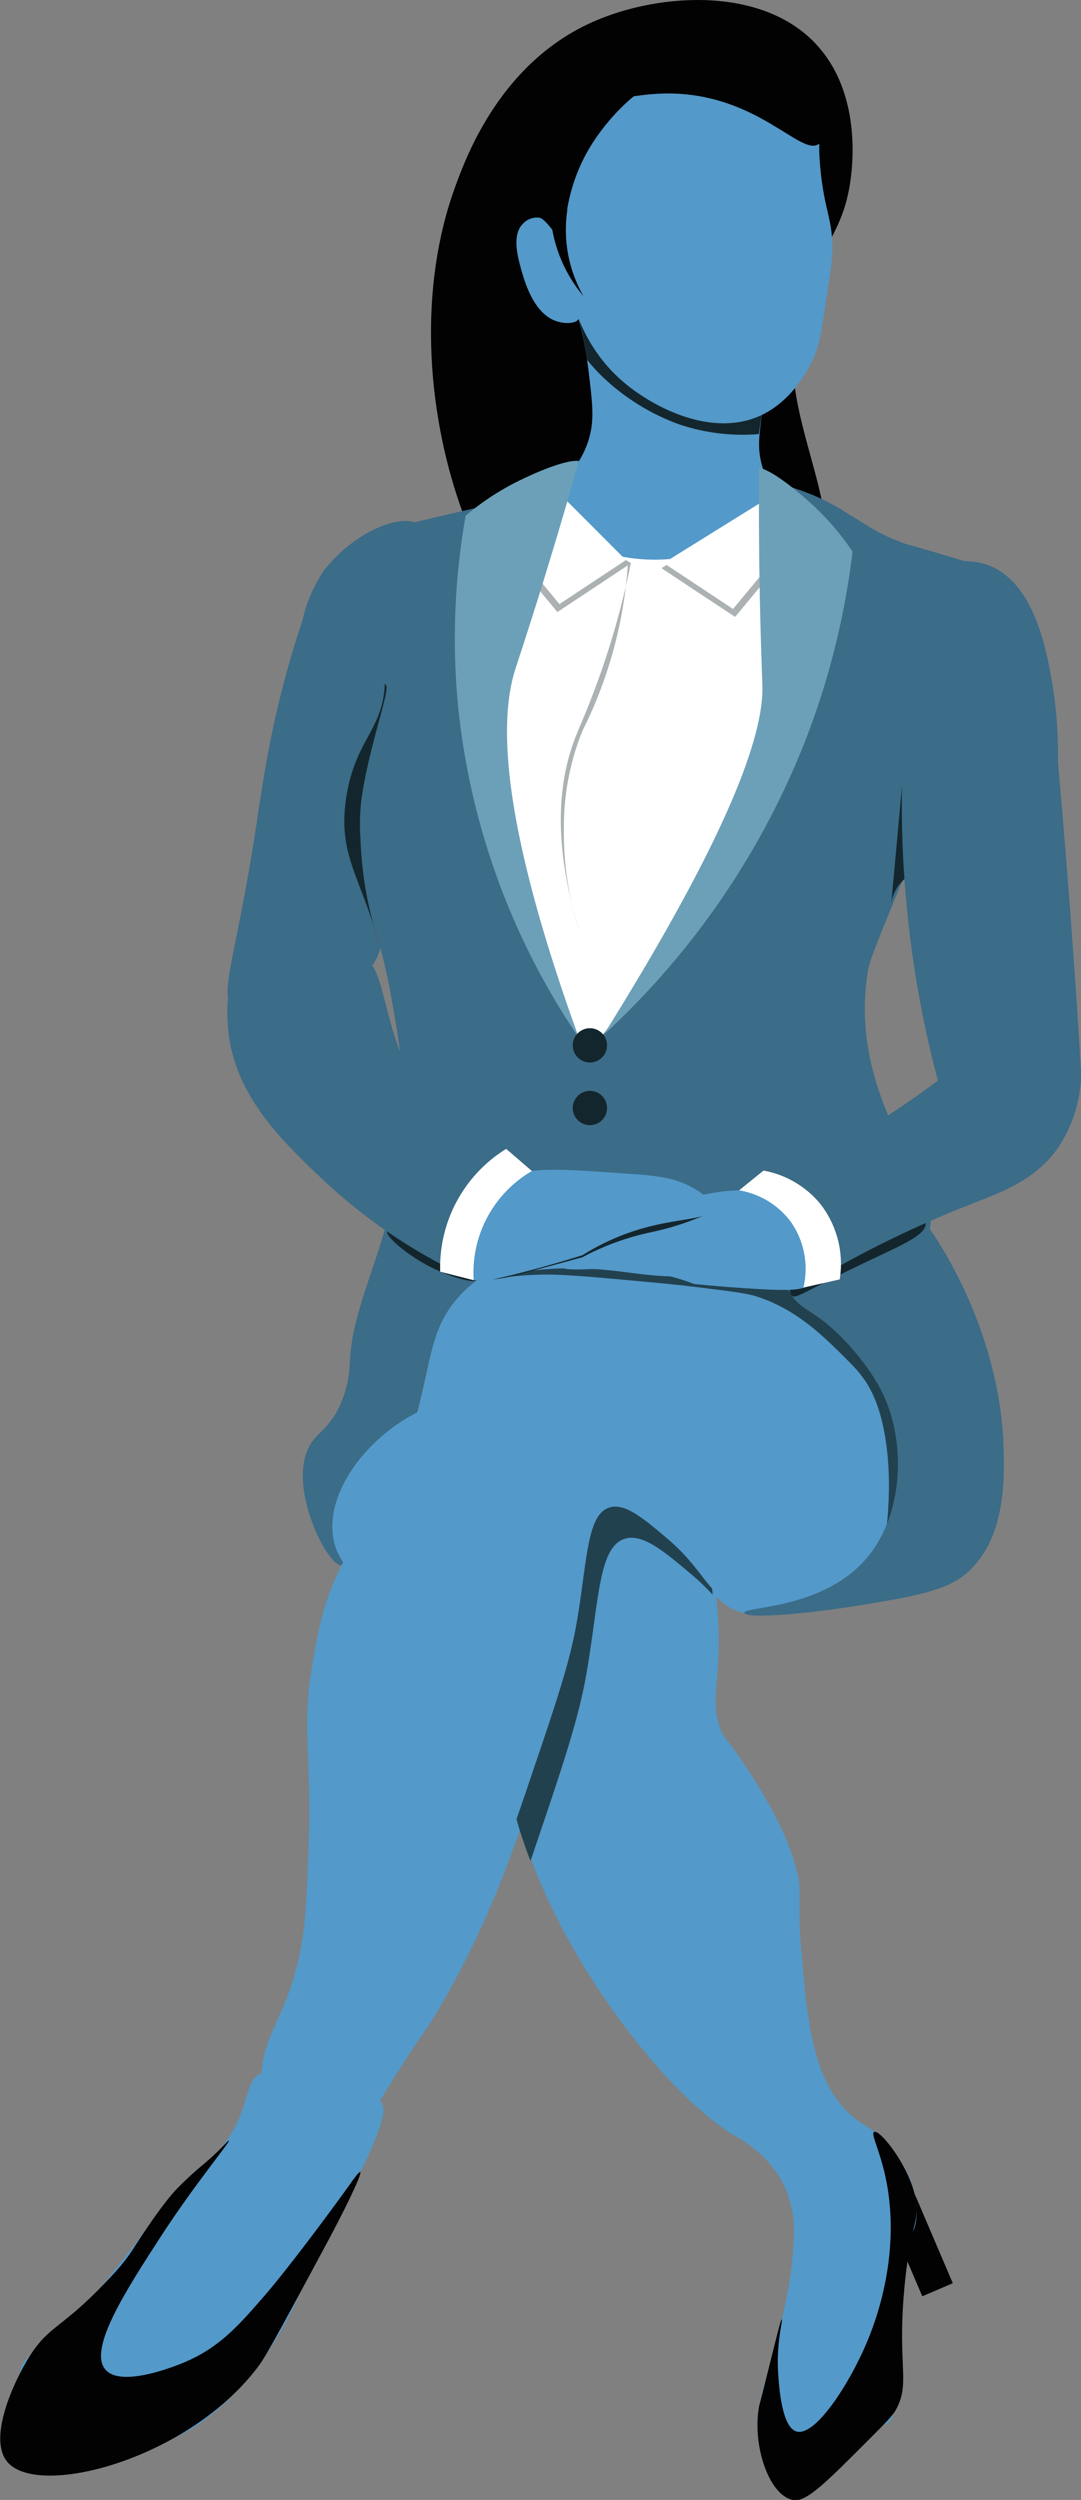 <svg id="Layer_1" data-name="Layer 1" xmlns="http://www.w3.org/2000/svg" viewBox="0 0 235.79 545.04"><rect x="0" y="0" width="235.79" height="545.04" fill="#808080" stroke="none"/><defs><style>.cls-1{fill:#020203;}.cls-2{fill:#3b6c88;}.cls-3{fill:#5399c9;}.cls-4{fill:#14262d;}.cls-5{fill:#a72d2d;}.cls-6{fill:#22414f;}.cls-7{fill:#bc9773;}.cls-8{fill:#fff;}.cls-9{fill:#acb2b3;}.cls-10{fill:#6ca0b8;}</style></defs><path class="cls-1" d="M354.68,51.13c-1.31,9.82-5.54,14.19-8.76,21-12.93,27.22,11.37,48.71.78,70.36-6.78,13.88-25.56,23-40.08,20.69C274.69,158.1,252.5,96,268.49,52.5c2.43-6.63,9.91-27,30.1-35.89,14.58-6.44,38-7.88,49.53,6C357.06,33.31,355.05,48.45,354.68,51.13Z" transform="translate(-169.16 -11.89)"/><path class="cls-2" d="M386.37,136.34c6,5-2.82,25.07-19.32,65-7.95,19.22-8.31,20.37-8.69,22.93-4.45,30.16,19.36,48.27,12.57,57.82-7,9.8-33.1-7.82-65.78-.11-19.27,4.54-33.2,16.1-42.09,25.34-.12.55-.31,1.36-.52,2.35-1.4,6.2-2.08,9.29-2.4,10.22-1.74,5.13-6.5,5.13-10.67,9.41-8.5,8.68-3.17,23.31-5.79,23.83-3,.6-12.6-18.18-6.45-26.89,1.45-2.05,3.37-3,5.39-6.58a23.83,23.83,0,0,0,2.83-10.8c.67-13.7,8.87-25.48,11.27-46.52,1.39-12.3-.22-21.58-2.09-32.36-4.5-25.87-12-29.21-10-44.35,1.95-14.41,9.18-15.79,8.43-28.62-.79-13.54-9.7-19.7-6-25.94,1.62-2.74,7-4,17.62-6.52,10.38-2.42,15.56-3.66,19.81-3.14,10.89,1.34,11.08,7.83,22.77,10.55,11.31,2.62,21.86-1,24.35-1.79,10.32-3.5,11.47-7.55,18.06-7.31,5.89.22,6.93,4,16.66,7.48,1.16.42.23,0,10.6,3.11C383.07,135.24,386.14,136.15,386.37,136.34Z" transform="translate(-169.16 -11.89)"/><path class="cls-2" d="M362.21,131.51c-.15,7.78-41.65,12.82-49.06,13.68-31.88,3.72-74.59,4.87-75.54-1.5-.1-.64.32-.86,22-13.52,5.23-3.06,10.85-6.36,19.16-8.64,2.64-.72,4-.92,6.81-1.5,17.61-3.6,18.68-6.91,27.6-7.79,6.52-.66,13.58,1.44,27.69,5.63A47.09,47.09,0,0,1,354.26,124C359,127.17,362.26,129.33,362.21,131.51Z" transform="translate(-169.16 -11.89)"/><path class="cls-3" d="M345.23,124.47c-.14.89-1,1.76-10.3,4.63-12,3.68-18,5.52-22.7,5.55-11.7.09-25.87-5.77-25.87-11.26,0-5.78,15.71-11.76,29.37-11.52C331,112.14,345.88,120.2,345.23,124.47Z" transform="translate(-169.16 -11.89)"/><rect class="cls-1" x="365.83" y="490.36" width="7.24" height="21.57" transform="translate(-336.35 173.56) rotate(-23.13)"/><path class="cls-4" d="M363.59,208.63a8.73,8.73,0,0,1,1.44-3.48,9,9,0,0,1,2.25-2.26V168.13h0Z" transform="translate(-169.16 -11.89)"/><path class="cls-3" d="M343.62,124.75l-56.34-3.94c8.21-5.73,10.1-12,10.63-14.37.84-3.69.42-7.09-.33-13.31a88.44,88.44,0,0,0-2.18-11.69h39.21a62.2,62.2,0,0,1,1,18.45c-.59,5.8-1.46,8.83-.32,13.2C336.69,118.58,340.54,122.38,343.62,124.75Z" transform="translate(-169.16 -11.89)"/><path class="cls-4" d="M302.44,95.72a48.15,48.15,0,0,0,14.33,8.5,43.13,43.13,0,0,0,17.91,2.31c.14-.9.27-1.8.41-2.7s.27-1.8.39-2.7c-10.85,5.07-24-1.67-30.63-7.34a35,35,0,0,1-9.7-13.62h0a90.66,90.66,0,0,1,2,10.11A41.57,41.57,0,0,0,302.44,95.72Z" transform="translate(-169.16 -11.89)"/><path class="cls-3" d="M292.79,66.44c2.31,4.47.2,6.33,2.17,12,.44,1.26.94,2.26.43,3-.72,1.11-3.08,1-4.54.58-5.25-1.46-7.26-8.79-8-11.35-.77-2.8-2.08-7.54.37-10a4.18,4.18,0,0,1,3.5-1.33c.55.1,1.31.43,3.74,3.74A27.48,27.48,0,0,1,292.79,66.44Z" transform="translate(-169.16 -11.89)"/><path class="cls-2" d="M393.36,198.63c-3.32.82-10.25-8.47-24.14-27-6.59-8.83-8.35-11.73-8.45-16.05-.23-10.41,8.14-20.1,17.14-21.22a15,15,0,0,1,6.83.76c10,3.76,12.63,18.45,13.81,25C401.14,174.58,400.55,196.87,393.36,198.63Z" transform="translate(-169.16 -11.89)"/><path class="cls-2" d="M405,246.21l-31.25,1.3a229.56,229.56,0,0,1-5.26-25.32A235.7,235.7,0,0,1,366.81,166l31.85-1.69q1.83,19.25,3.39,39.11Q403.75,225.17,405,246.21Z" transform="translate(-169.16 -11.89)"/><path class="cls-2" d="M240.51,173.53c1.88.38,4.39-2.73,9.43-8.94,4.31-5.33,7.73-9.56,10.14-15.81.38-1,6.82-18.15,1-22.34-4.44-3.19-14.79,1.91-20.39,8.82C229.58,148.94,235,172.43,240.51,173.53Z" transform="translate(-169.16 -11.89)"/><path class="cls-2" d="M252.45,200.87c-.11,13.14,1.12,16-1.55,20.7-5.34,9.45-23.55,16.51-30.25,11-4.32-3.55-.35-9.44,4.41-40.68,1.51-9.93,3.49-25,9.9-44.19,3.26-9.76,5.2-13.21,7.48-13.28,4.83-.15,9.71,14.53,11.59,25.84C256.26,173.64,252.64,176.14,252.45,200.87Z" transform="translate(-169.16 -11.89)"/><path class="cls-4" d="M247.78,194.73a45.58,45.58,0,0,1,.22-8.59c1.57-11.28,6.28-23.78,5.37-24.82-.1-.12-.2-.24-.29-.37-.33,10.18-6.66,12.31-8.47,25.32-1.51,10.92,2.21,15.56,6.06,27.41A82.37,82.37,0,0,1,247.78,194.73Z" transform="translate(-169.16 -11.89)"/><path class="cls-5" d="M250.68,213.67c.42,1.56.9,3.18,1.46,4.86C251.65,216.78,251.17,215.17,250.68,213.67Z" transform="translate(-169.16 -11.89)"/><path class="cls-3" d="M365.52,338.12c-.46,4.91-.86,8.8-3.54,12.88-5.06,7.74-14.21,10-19.32,11.27-5.71,1.42-8.65,2.15-12.24,1-6.17-2-6.41-7.17-15.12-14.49-4.95-4.16-8.92-7.5-12.24-6.45-5,1.56-4.79,11.72-7.19,25.36-1.49,8.55-4.4,17.09-10.19,34.2-4.82,14.2-9.85,28.83-19.64,46-4.83,8.48-4,5.61-14,22-10.45,17.09-12.47,22.06-15.9,21.81-5.64-.42-11.26-14.82-10-27.68.9-9.46,4.87-11.44,8-24.47,1.59-6.49,1.82-12.06,2.26-23.18.91-22.66-1.65-27.17,1-42.17,1.09-6.21,2-11.77,5.14-18.68,4.53-10.1,8.4-11.48,13.15-22.5a106,106,0,0,0,5.53-17.42c2.07-8.6,2.48-14.38,7.4-20.29a26.31,26.31,0,0,1,4.84-4.5c8.24-5.9,17-3.77,37.67-2.58,19,1.09,19.51-.25,25.75,1.93,3.73,1.31,13.81,5,21.25,15.13C367.4,318,366.09,331.92,365.52,338.12Z" transform="translate(-169.16 -11.89)"/><path class="cls-3" d="M350.71,66.07c0,2.57-.43,5.36-1.29,10.94-.95,6.22-1.42,9.32-2.26,11.59-.3.85-3.68,9.68-11.54,13.62-10.79,5.4-24-1.45-30.64-7.18-9.74-8.39-11.62-19.7-12.23-23.73-.78-5.24-1.64-17.78,6.43-29.39,1.71-2.46,11.55-16.59,27.05-16.11,8.34.27,18.41,4.77,21.25,12.24,1.16,3.07-.22,3.12.73,11.66S350.72,59.59,350.71,66.07Z" transform="translate(-169.16 -11.89)"/><path class="cls-6" d="M308.73,291.23c5.2.48,7.86.74,10.87,1.09,8.11,1,12.17,1.45,14.62,2.23,8.87,2.87,14.75,8.8,20.5,14.61a26.41,26.41,0,0,1,2.66,3.08c1.47,2,3.49,5.47,4.7,12.07,1.78,9.63.68,19.4.13,23.31,2-4.33,8.45-19.34,1.93-32.12-1.7-3.33-4.52-6.26-10.15-12.12-6.84-7.13-11.47-10-16.4-11.68a20.42,20.42,0,0,0-2.83-.79c-6.85-1.24-10.42-.74-17.07-.71-8.11,0-11.56-1.21-19.95-1.71a73.38,73.38,0,0,0-23.55,2.61,88.7,88.7,0,0,1,12.92-1.31C291.5,289.67,297.31,290.19,308.73,291.23Z" transform="translate(-169.16 -11.89)"/><path class="cls-3" d="M235.44,509.72c-5.32,13.82-20,35.37-37.34,35.73a27.07,27.07,0,0,1-13.2-3.53c-1.19-.65-11.89-6.43-11.27-12.89.33-3.46,3.66-4.32,10.63-10.94a120.31,120.31,0,0,0,9.66-10.94c9.24-11.21,9.48-14,16.42-20.61,4.56-4.36,5.06-3.72,7.4-6.75,6.13-7.92,4.73-14.74,8.37-15.78,4.11-1.16,6.73,7.26,14.62,7.89,5.81.47,9.45-3.72,11.31-2s-.19,6.31-1.79,10.22c-3.27,8-6.52,10.93-10.31,18.35C237.43,503.38,236.86,506.05,235.44,509.72Z" transform="translate(-169.16 -11.89)"/><path class="cls-3" d="M326.24,388.67c.87,2.42,1.24,1.84,5.15,7.72,2.69,4.05,8.63,13,11.27,22.22,1.79,6.24.24,6.25,1.29,18.6,1.32,15.39,2.5,29.16,11.59,36.45,2.59,2.07,4.12,2.27,6.76,5.15,1.06,1.17,7.38,7.85,6.76,16.42-.26,3.42-1.33,3.4-2.58,8.7-1.07,4.59-.93,7.49-1,13.84-.09,19.68-1.61,21.42-2.57,22.22-2.12,1.76-3.49.61-12.24,1.61-11.45,1.3-13.31,3.75-15.13,2.26-4.85-4,6.19-23.08,6.76-44.43a23.41,23.41,0,0,0-1.92-10.63c-3.14-6.86-9.17-10.22-10.95-11.27-14.71-8.71-36.46-37-45.07-62.14-6.79-19.78-.61-21.46-7.6-34.45-11.29-21-32.68-19.65-34.93-33.88-1.75-11.12,9.42-23.83,20.63-28.25,27.31-10.79,61.38,24.93,62.95,41.13.38,3.94.47,6.85.47,6.85C326.28,378.64,324.06,382.61,326.24,388.67Z" transform="translate(-169.16 -11.89)"/><path class="cls-2" d="M388.05,327.18c.22,7.31.48,20.3-8.05,27.69-4.4,3.8-10.92,5-23.82,7.09-12.3,2-24.46,2.82-24.67,1.58-.25-1.47,17.36-.63,26.92-12.21,7.79-9.43,8.31-24.79,3.46-35.23-3-6.47-8.42-11.9-9.58-13.05-5.52-5.5-8.28-5.44-10.46-8.7-5.77-8.6.07-28,8.7-30.1C363.3,261.18,387.1,295,388.05,327.18Z" transform="translate(-169.16 -11.89)"/><path class="cls-4" d="M371.06,278.53c-.09-.93-.84-1.55-1.63-2.18-4.82-3.83-12.1-1.88-12.92-1.65-10.79,3-16.93,17.42-14.65,19.64.88.86,2.38-.72,15.77-7.09C366.09,283.23,371.29,281.11,371.06,278.53Z" transform="translate(-169.16 -11.89)"/><path class="cls-3" d="M311,275.29c9-2.44,17.92-5.08,24.63-3.29a10.47,10.47,0,0,1,1.25.4c6.16,2.54,8.51,8.93,8.94,10.15.79,2.27,2.25,6.48.23,9-1.27,1.57-3.45,1.88-12.91,1.29-5.11-.31-9.39-.71-12.54-1a51.26,51.26,0,0,0-16.19-3.31c-7.1-.27-13.14,1-13.81-1.17-.44-1.4,1.76-3.62,2.64-4.44C297.58,278.69,301.93,277.74,311,275.29Z" transform="translate(-169.16 -11.89)"/><path class="cls-1" d="M347,32.67c1.55,3.14,3.08,8.79.87,10.54-3.46,2.75-11.24-8-26.79-10.46-10.56-1.66-17.1,1.64-17.86-.08-.7-1.56,9.1-11,21.89-11C332.16,21.64,342.81,24.2,347,32.67Z" transform="translate(-169.16 -11.89)"/><path class="cls-2" d="M345.07,292.08h0s.89-10-3.15-15.46c-1.56-2.1-4.5-4.36-10.52-5.21a187.83,187.83,0,0,0,27.92-14.11,184.6,184.6,0,0,0,16.1-11.11H405a30.06,30.06,0,0,1-5.07,15.94c-5.12,7.32-12.5,9.73-20.29,12.8A236.27,236.27,0,0,0,345.07,292.08Z" transform="translate(-169.16 -11.89)"/><path class="cls-6" d="M284.88,417.61l.3-.89c6.75-19.92,10.13-29.87,11.87-39.81,2.79-15.89,2.6-27.71,8.37-29.53,3.87-1.22,8.48,2.66,14.24,7.49a53.39,53.39,0,0,1,4.94,4.69c0-.43-.07-.89-.12-1.36h0C322,355.54,320,351.74,314.32,347c-4.94-4.16-8.91-7.49-12.23-6.44-5,1.56-4.8,11.72-7.19,25.36-1.5,8.54-4.4,17.09-10.2,34.19-.94,2.78-1.89,5.57-2.88,8.39.43,1.57.95,3.27,1.6,5.13C283.87,415,284.36,416.29,284.88,417.61Z" transform="translate(-169.16 -11.89)"/><path class="cls-1" d="M247.74,485.43c.58.34-4.59,10.48-6.82,14.63-9,16.73-13.47,25.08-15.13,27.36-15,20.52-48.19,29.28-55,21.25-4.31-5,1.18-17.35,5-23.33,4.21-6.49,6.64-5.68,16.2-15.63,1.15-1.2,2.38-2.47,3.75-4.13,2.13-2.59,2.34-3.34,5.38-7.81,4.18-6.17,6.25-8.33,7-9.07,1.37-1.38,2.88-2.76,2.88-2.76,1.37-1.25,2.13-1.83,3.11-2.68,3.35-2.85,4.83-4.82,5-4.7.3.24-7.62,9.75-14.81,20.84-7.71,11.88-15.8,24.43-12.24,29s17.45-1.5,18-1.77c7.28-3.25,11.39-8,16.74-14.16,5.12-5.91,13.69-17.4,18.83-24.55C246.14,487.14,247.48,485.28,247.74,485.43Z" transform="translate(-169.16 -11.89)"/><path class="cls-1" d="M369.1,494c-.14,2.85-1,4-2,10.94-.66,4.59-.86,8.09-1,10-.76,13.54,1.38,16.84-1.45,22.21-.71,1.35-2.36,3-5.63,6.28-9.37,9.36-13.95,14.13-16.9,13.52-5.35-1.11-8.79-12-7.46-20,0-.22,0-.18.85-3.44,2.82-11.2,3.92-16,4.19-15.95s-1.26,5.06-.8,11.89c.19,2.88.79,11.64,4,12.56,4.07,1.15,11.47-10.25,15.29-19.32,1.36-3.22,8.48-20.16,3.54-38.55-1.17-4.35-2.55-7.09-1.94-7.43C361.2,475.88,369.45,486.61,369.1,494Z" transform="translate(-169.16 -11.89)"/><rect class="cls-1" x="206.09" y="494.04" height="2.26"/><path class="cls-1" d="M292.94,57.45a29.2,29.2,0,0,0,3.48,19,31,31,0,0,1-7.27-19.19l3.79.24Z" transform="translate(-169.16 -11.89)"/><path class="cls-4" d="M273.44,290.8c-.69,1.26-7.33-.79-12.4-3.78-3.54-2.09-8-5.68-7.43-6.83s6.49.26,11.13,2.72S274.1,289.6,273.44,290.8Z" transform="translate(-169.16 -11.89)"/><path class="cls-4" d="M314.5,277.72c-2,.43-3.49.81-4,.95A67.82,67.82,0,0,0,296,284.42c-3.66,1-8.67,2.26-14.68,3.63-4.72,1.08-7.9,1.71-10.17,2,.24.08.58.19,1,.3,4.19,1.08,7.86.05,11.68-1L296.19,286a56.63,56.63,0,0,1,15.23-5.51q1.66-.36,3.42-.84a60.31,60.31,0,0,0,9.32-3.42C319.93,276.68,316.68,277.26,314.5,277.72Z" transform="translate(-169.16 -11.89)"/><path class="cls-3" d="M302.39,267.53c-9.32-.63-18.56-1.48-24.8,1.59a7.46,7.46,0,0,0-1.15.65c-5.55,3.69-6.61,10.42-6.79,11.69-.33,2.37-.92,6.79,1.54,8.83,1.54,1.3,3.75,1.17,12.9-1.25,5-1.31,9.08-2.54,12.1-3.48a50.89,50.89,0,0,1,15.23-6.41c6.91-1.66,13.07-1.62,13.31-3.87.17-1.46-2.45-3.19-3.45-3.84C316.2,268.24,311.73,268.17,302.39,267.53Z" transform="translate(-169.16 -11.89)"/><path class="cls-2" d="M285.17,267.15c-6.79-2.16-16.28-6.39-23-15.31-10.08-13.42-8.38-30.1-14-30.9-1.8-.26-4.74,1.05-9.33,9.49-5.82-7.1-12.61-10.19-16.38-8.19-4.37,2.31-3.76,10.89-3.58,13.41,1,14.42,11.36,24.57,20,32.77A120,120,0,0,0,272.48,291a13.68,13.68,0,0,1-2.16-5.43,14.51,14.51,0,0,1,1.68-8.9C275.55,269.21,284.17,267.36,285.17,267.15Z" transform="translate(-169.16 -11.89)"/><path class="cls-5" d="M215.65,274.7" transform="translate(-169.16 -11.89)"/><path class="cls-7" d="M266.66,284.71" transform="translate(-169.16 -11.89)"/><path class="cls-8" d="M305.69,134l-11.4,7.74L281.3,126l9-7.41Z" transform="translate(-169.16 -11.89)"/><path class="cls-8" d="M315.39,133.72q8,5.33,16.06,10.63l13-15.68-9-7.42Z" transform="translate(-169.16 -11.89)"/><path class="cls-8" d="M333.92,179.61c-4.42,12.57-9.79,21.69-19.94,39-3,5.14-.56.41-9.8,13.93-3.17,4.64-4.4,6.56-6.15,6.56-3.81,0-6.67-9.11-8.23-14.21-8.79-28.73-13.17-43.09-13.45-46.16-.68-7.22-4.29-45.27,9.34-50.46,6.61-2.53,10.39,4.94,24.48,5.6,16,.75,22.16-8.44,27.86-4.86C349.05,135.9,335.22,176,333.92,179.61Z" transform="translate(-169.16 -11.89)"/><path class="cls-9" d="M295.59,215c-6.41-20.67-4.24-34.14-.74-42.82,1.09-2.72,3.9-8.9,6.91-18.27a178.67,178.67,0,0,0,5-19.24l-.65.33a95.06,95.06,0,0,1-7.57,31.23c-1.7,4-1.76,3.54-2.8,6.19A56,56,0,0,0,292.16,193,68.51,68.51,0,0,0,295.59,215Z" transform="translate(-169.16 -11.89)"/><path class="cls-9" d="M291.19,143.59l14.5-9.6,1.11.7-16.06,10.64-13-15.68,1.13-.93Z" transform="translate(-169.16 -11.89)"/><path class="cls-9" d="M329.05,144.66l-14.49-9.6-1.11.7q8,5.33,16.06,10.63l13-15.68-1.12-.93Z" transform="translate(-169.16 -11.89)"/><path class="cls-8" d="M272.48,291l-7.3-1.85a30.34,30.34,0,0,1,14.39-26.78l5.61,4.83a25.63,25.63,0,0,0-12.7,23.8Z" transform="translate(-169.16 -11.89)"/><path class="cls-8" d="M344.41,292.61l7.91-1.78a21.28,21.28,0,0,0-4.26-16.5,20.92,20.92,0,0,0-12.36-7.23l-5.33,4.31a17.64,17.64,0,0,1,11.34,6.94A17.89,17.89,0,0,1,344.41,292.61Z" transform="translate(-169.16 -11.89)"/><path class="cls-10" d="M295.42,238.13a156.57,156.57,0,0,1-26.17-70.66,152.75,152.75,0,0,1,1.48-43.14A56.09,56.09,0,0,1,283,116.4c5.15-2.49,10.31-4.32,12.41-4-.5,1.82-1.29,4.59-2.27,8-6,20.68-10.93,35.34-11.58,37.4C278.06,168.77,278.18,190.56,295.42,238.13Z" transform="translate(-169.16 -11.89)"/><path class="cls-10" d="M300.8,237.53A172.91,172.91,0,0,0,344.57,174a169.3,169.3,0,0,0,10.55-41.84,56.79,56.79,0,0,0-9.61-11c-4.26-3.81-8.71-7-10.81-7.26,0,1.89,0,4.76,0,8.26,0,14.85.33,26.85.56,33.54.1,3.15.18,5.26.19,5.59C335.8,171.94,328.4,193.38,300.8,237.53Z" transform="translate(-169.16 -11.89)"/><circle class="cls-4" cx="128.67" cy="227.91" r="3.74"/><circle class="cls-4" cx="128.67" cy="241.57" r="3.74"/></svg>